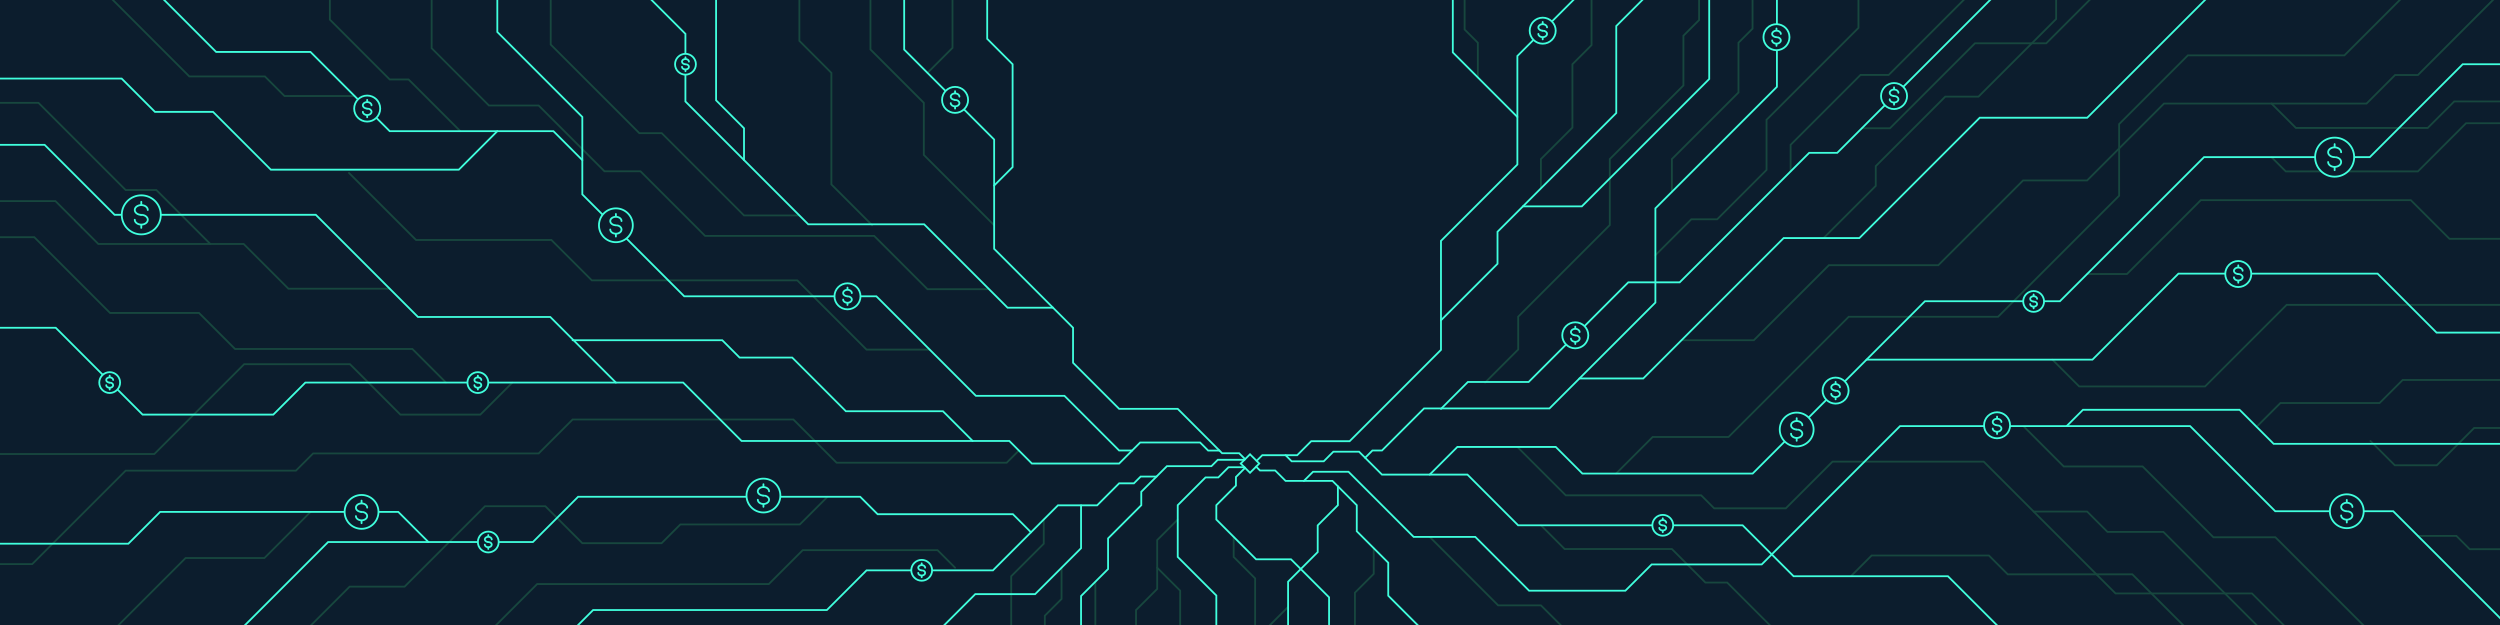 <?xml version="1.0" encoding="UTF-8"?><svg xmlns="http://www.w3.org/2000/svg" viewBox="0 0 1920 480"><defs><style>.cls-1,.cls-2{fill:#0c1d2d;}.cls-3,.cls-4{fill:none;}.cls-3,.cls-4,.cls-2{stroke-linecap:round;stroke-miterlimit:10;stroke-width:1.4px;}.cls-3,.cls-2{stroke:#40ffdd;}.cls-4{stroke:#17473e;}</style></defs><g id="Background_color"><rect class="cls-1" width="1920" height="480"/></g><g id="Circuitry_2"><polyline class="cls-4" points="1241.13 363.71 1269.24 335.6 1327.5 335.6 1419.81 243.29 1534.5 243.29 1627.49 150.3 1627.49 95.32 1680.28 42.53 1800.5 42.53 1917.39 -74.36"/><polyline class="cls-4" points="1602.91 210.45 1633.5 210.45 1690.22 153.72 1851.5 153.72 1881.18 183.4 1968.5 183.4"/><polyline class="cls-4" points="1576.23 276.2 1596.8 296.77 1693.5 296.77 1756.13 234.14 1950.5 234.14"/><polyline class="cls-4" points="1165.34 343.25 1202.51 380.42 1306.5 380.42 1316.48 390.4 1371.5 390.4 1407.36 354.54 1523.5 354.54 1624.73 455.77 1729.5 455.77 1811.93 538.2"/><polyline class="cls-4" points="1554.5 327.79 1584.95 358.24 1645.5 358.24 1699.88 412.62 1747.5 412.62 1850.19 515.31"/><polyline class="cls-4" points="1856.94 411.56 1886.5 411.56 1896.73 421.79 1941.5 421.79"/><polyline class="cls-4" points="1291.37 261.3 1346.93 261.3 1404.56 203.67 1488.63 203.67 1553.74 138.57 1602.91 138.57 1661.95 79.53 1817.5 79.53 1839.39 57.64 1856.94 57.64 1931.54 -16.96"/><polyline class="cls-4" points="1429.87 98.51 1451.5 98.51 1516.76 33.26 1571.5 33.26 1637.63 -32.87"/><polyline class="cls-4" points="1400.5 182.83 1440.58 142.75 1440.58 127.6 1493.96 74.21 1519.5 74.21 1579.11 14.61 1579.11 -7.37"/><polyline class="cls-4" points="1421.5 442.54 1437.41 426.64 1527.5 426.64 1541.95 441.09 1637.63 441.09 1702.16 505.63"/><polyline class="cls-4" points="1561.83 392.87 1602.91 392.87 1618.55 408.51 1661.5 408.51 1764.7 511.71"/><polyline class="cls-4" points="1733.07 327.79 1751.32 309.54 1827.5 309.54 1845.23 291.81 1974.5 291.81"/><polyline class="cls-4" points="1820.5 338.65 1839.18 357.32 1871.5 357.32 1900.13 328.69 1993.5 328.69"/><polyline class="cls-4" points="1744.5 120.68 1755.46 131.64 1856.94 131.64 1893.91 94.66 1960.19 94.66"/><polyline class="cls-4" points="1744.5 79.53 1763.24 98.26 1864.5 98.26 1884.87 77.89 1950.5 77.89"/><polyline class="cls-4" points="1271.34 196 1298.92 168.42 1318.79 168.42 1356.7 130.51 1356.7 92 1427.29 21.41 1427.29 -19.33"/><polyline class="cls-4" points="1375.19 131.64 1375.19 111.23 1428.87 57.55 1450.5 57.55 1520.76 -12.7"/><polyline class="cls-4" points="1284 147.33 1284 122.17 1335.16 71.01 1335.16 32.82 1345.95 22.02 1345.95 -35"/><polyline class="cls-4" points="1140.55 293.82 1165.98 268.39 1165.98 243.18 1236.33 172.83 1236.33 122.17 1292.87 65.62 1292.87 27.42 1304.9 15.4 1304.9 -29"/><polyline class="cls-4" points="1183.42 144.68 1183.42 122.17 1207.62 97.96 1207.62 49.34 1222.31 34.64 1222.31 -12.7"/><polyline class="cls-4" points="1134.97 59.47 1134.97 32.82 1124.83 22.67 1124.83 -7.37"/><polyline class="cls-4" points="1183.42 403.42 1201.65 421.65 1284 421.65 1309.77 447.42 1326.5 447.42 1386.7 507.61"/><polyline class="cls-4" points="1098 412.33 1150.59 464.92 1183.42 464.92 1226.86 508.36"/><polyline class="cls-4" points="1055.02 421.02 1055.02 440.73 1040.58 455.17 1040.58 522.77"/><polyline class="cls-4" points="947.46 412.33 947.46 427.73 963.93 444.2 963.93 522.77"/><line class="cls-4" x1="989.25" y1="466.13" x2="969.44" y2="485.94"/><polyline class="cls-4" points="904.5 399 888.72 414.78 888.72 452.29 872.48 468.53 872.48 515.31"/><polyline class="cls-4" points="888.72 436 906.37 453.65 906.37 531.63"/><line class="cls-4" x1="841.23" y1="446.77" x2="841.23" y2="532"/><polyline class="cls-4" points="815.27 436 815.27 460 802.44 472.84 802.44 497"/><polyline class="cls-4" points="801.6 399 801.6 417.57 776.61 442.56 776.61 531.63"/><polyline class="cls-4" points="733.5 436 720.01 422.51 616.5 422.51 590.44 448.57 412.5 448.57 331.38 529.69"/><polyline class="cls-4" points="635.5 381.53 614.27 402.77 522.5 402.77 508.1 417.17 447.22 417.17 418.83 388.77 372.5 388.77 310.72 450.55 268.5 450.55 208.6 510.46"/><polyline class="cls-4" points="782.5 346 773.15 355.35 642.5 355.35 609.32 322.18 439.76 322.18 413.72 348.22 240.5 348.22 227.26 361.46 96.5 361.46 24.73 433.23 -64.5 433.23"/><polyline class="cls-4" points="342.5 293.82 316.69 268.01 180.5 268.01 152.83 240.34 84.5 240.34 26.33 182.17 -57.5 182.17"/><polyline class="cls-4" points="393.5 293.82 368.91 318.41 307.5 318.41 268.79 279.71 187.5 279.71 118.53 348.68 -29 348.68"/><polyline class="cls-4" points="238.5 393.13 203.05 428.58 142.5 428.58 52.29 518.79"/><polyline class="cls-4" points="299.29 221.73 221.5 221.73 187.13 187.37 75.5 187.37 42.57 154.43 -40.5 154.43"/><polyline class="cls-4" points="161.5 187.37 120.07 145.93 96.5 145.93 29.53 78.97 -123.5 78.97"/><polyline class="cls-4" points="714 268.5 665.5 268.5 612.32 215.32 454.5 215.32 423.46 184.29 319.5 184.29 268.01 132.8"/><polyline class="cls-4" points="669.83 173 638.5 141.67 638.5 55.97 613.93 31.39 613.93 -45.75"/><polyline class="cls-4" points="763.51 173 709.49 118.98 709.49 78.97 668.51 37.99 668.51 -64"/><polyline class="cls-4" points="712.3 55.97 731.52 36.75 731.52 -35"/><polyline class="cls-4" points="613.93 165.46 571.4 165.46 508.22 102.28 491.01 102.28 422.95 34.22 422.95 -11"/><polyline class="cls-4" points="353.5 100.73 313.8 61.03 299.29 61.03 253.34 15.07 253.34 -19.33"/><polyline class="cls-4" points="272.31 73.75 218.5 73.75 203.44 58.69 145.39 58.69 29.98 -56.73"/><polyline class="cls-4" points="758.17 222.11 712.3 222.11 671.34 181.16 541.5 181.16 491.88 131.54 464.22 131.54 413.7 81.03 375.5 81.03 331.51 37.04 331.51 -11"/></g><g id="Circuitry"><polyline class="cls-3" points="381.94 0 381.94 24.56 447.22 89.83 447.22 149.28 525.5 227.56 673.06 227.56 749.5 304 817.5 304 859.5 346 869.5 346"/><polyline class="cls-3" points="0 251.71 42.79 251.71 109.5 318.41 209.91 318.41 234.5 293.82 524.68 293.82 569.5 338.65 775.15 338.65 792.5 356 859.5 356 875.67 339.83 921.67 339.83 927.87 346.04 936.5 346.04"/><polyline class="cls-3" points="439.76 484.26 455.5 468.52 635.02 468.52 665.5 438.05 762.55 438.05 812.5 388.1 842.6 388.1 859.5 371.2 870.83 371.2 876.01 366.01 888.19 366.01"/><polyline class="cls-3" points="694.41 -29 694.41 38.09 763.51 107.18 763.51 191.11 824.1 251.71 824.1 278.6 859.5 314 904.5 314 938.58 348.08 951.67 348.08 956.24 352.65"/><polyline class="cls-3" points="830.25 568 830.25 457.75 851 437 851 413.5 876.5 388 876.5 377.7 896.19 358.02 930.36 358.02 935.25 353.12 955.72 353.12"/><polyline class="cls-3" points="934.14 527 934.14 457.36 904.5 427.73 904.5 388 925.83 366.67 935.67 366.67 943.51 358.83 955.72 358.83"/><polyline class="cls-3" points="1020.73 527 1020.73 458.77 991.5 429.55 964.68 429.55 934.14 399 934.14 388 949.2 372.93 949.2 366.33 956.21 359.32"/><polyline class="cls-3" points="989.25 532 989.25 446.75 1012 424 1012 403.5 1027.5 388 1027.5 373.5"/><polyline class="cls-3" points="1576.23 522.77 1496 442.54 1377.46 442.54 1338.33 403.42 1165.92 403.42 1127 364.5 1061.35 364.5 1043.76 346.91 1024 346.91 1016.62 354.29 992 354.29 987.32 349.6"/><polyline class="cls-3" points="1960.19 514.81 1838 392.62 1747.38 392.62 1682 327.24 1459.24 327.24 1353 433.48 1268.48 433.48 1248.29 453.66 1174.34 453.66 1133 412.33 1085.67 412.33 1061.35 388 1035.67 362.33 1008.38 362.33 1001.37 369.33"/><polyline class="cls-3" points="1364.67 -29 1364.67 66.67 1271.34 160 1271.34 232.34 1190 313.67 1093.67 313.67 1061.35 346 1054 346 1048.42 351.58"/><polyline class="cls-3" points="1227.67 -19.33 1165.34 43 1165.34 126.34 1106.67 185 1106.67 268.67 1036.51 338.84 1007 338.84 996.25 349.59 969.44 349.59 965.15 353.87"/><polyline class="cls-3" points="1098 364.5 1119.25 343.25 1194.83 343.25 1215.29 363.71 1346 363.71 1478.35 231.35 1582 231.35 1692.68 120.68 1820 120.68 1891.34 49.34 1983 49.34"/><polyline class="cls-3" points="1213.01 290.67 1262 290.67 1369.83 182.83 1428 182.83 1520.42 90.42 1603 90.42 1738.21 -44.79"/><polyline class="cls-3" points="1106.67 246 1150.09 202.58 1150.09 178 1241.29 86.8 1241.29 20 1333.14 -71.86"/><polyline class="cls-3" points="1106.67 314 1127.34 293.34 1174 293.34 1250.51 216.83 1290 216.83 1389.45 117.38 1411 117.38 1587.19 -58.81"/><polyline class="cls-3" points="1169.59 158.5 1214.83 158.5 1312.67 60.67 1312.67 -11"/><polyline class="cls-3" points="1433.51 276.2 1607 276.2 1673.04 210.16 1826 210.16 1871.27 255.43 1946 255.43"/><polyline class="cls-3" points="1121.34 512.66 1066.17 457.5 1066.17 432.17 1042 408 1042 388 1023.33 369.33 987.33 369.33 979.34 361.34 967.67 361.34 964.72 358.39"/><polyline class="cls-3" points="830.25 388.1 830.25 421.02 794.97 456.3 749 456.3 699.86 505.44"/><polyline class="cls-3" points="791.8 408.8 777.9 394.9 674 394.9 660.63 381.53 444 381.53 409.27 416.27 252 416.27 136.63 531.63"/><polyline class="cls-3" points="808.7 236.3 773.79 236.3 709.74 172.26 620.72 172.26 526.4 77.94 526.4 26 493.04 -7.37"/><polyline class="cls-3" points="763.51 142.5 777.68 128.32 777.68 49.34 758.17 29.83 758.17 -29"/><polyline class="cls-3" points="1165.34 89.83 1115.76 40.25 1115.76 -35"/><polyline class="cls-3" points="473 293.82 422.62 243.44 321 243.44 242.53 164.97 88 164.97 34.27 111.23 -49 111.23"/><polyline class="cls-3" points="447.22 122.94 425.02 100.73 299.29 100.73 238.45 39.89 166 39.89 68.63 -57.48"/><polyline class="cls-3" points="747 338.65 724.18 315.82 649.63 315.82 608.4 274.6 568 274.6 554.7 261.3 439.76 261.3"/><polyline class="cls-3" points="1587.19 327.24 1599.72 314.72 1720 314.72 1746.14 340.86 1960.19 340.86"/><polyline class="cls-3" points="329 416.27 305.87 393.13 123 393.13 98.57 417.57 -29 417.57"/><polyline class="cls-3" points="381.94 100.73 352.37 130.31 208 130.31 163.6 85.91 119 85.91 93.42 60.33 -99 60.33"/><polyline class="cls-3" points="571.4 122.94 571.4 98.5 549.95 77.05 549.95 -11"/><rect class="cls-3" x="954.97" y="350.97" width="10.05" height="10.05" transform="translate(532.91 -574.55) rotate(45)"/></g><g id="Layer_5"><path id="path1681" class="cls-2" d="M473,186.01c-7.17,0-13-5.83-13-13s5.83-13,13-13,13,5.83,13,13-5.83,13-13,13Z"/><path id="path1685" class="cls-2" d="M473,164.33v17.34"/><path id="path1689" class="cls-2" d="M473,173c2.39,0,4.33,1.46,4.33,3.25s-1.94,3.25-4.33,3.25-4.33-1.46-4.33-3.25"/><path id="path1693" class="cls-2" d="M477.33,169.75c0-1.79-1.94-3.25-4.33-3.25s-4.33,1.46-4.33,3.25,1.94,3.25,4.33,3.25"/><path id="path1681-2" class="cls-2" d="M586.32,393.58c-7.17,0-13-5.83-13-13s5.83-13,13-13,13,5.83,13,13-5.83,13-13,13Z"/><path id="path1685-2" class="cls-2" d="M586.32,371.9v17.34"/><path id="path1689-2" class="cls-2" d="M586.32,380.57c2.39,0,4.33,1.46,4.33,3.25s-1.94,3.25-4.33,3.25-4.33-1.46-4.33-3.25"/><path id="path1693-2" class="cls-2" d="M590.65,377.32c0-1.79-1.94-3.25-4.33-3.25s-4.33,1.46-4.33,3.25,1.94,3.25,4.33,3.25"/><path id="path1681-3" class="cls-2" d="M277.67,406.13c-7.17,0-13-5.83-13-13s5.83-13,13-13,13,5.83,13,13-5.83,13-13,13Z"/><path id="path1685-3" class="cls-2" d="M277.67,384.46v17.34"/><path id="path1689-3" class="cls-2" d="M277.67,393.12c2.39,0,4.33,1.46,4.33,3.25s-1.94,3.25-4.33,3.25-4.33-1.46-4.33-3.25"/><path id="path1693-3" class="cls-2" d="M282,389.87c0-1.79-1.94-3.25-4.33-3.25s-4.33,1.46-4.33,3.25,1.94,3.25,4.33,3.25"/><path id="path1681-4" class="cls-2" d="M1379.85,342.87c-7.17,0-13-5.83-13-13s5.83-13,13-13,13,5.83,13,13-5.83,13-13,13Z"/><path id="path1685-4" class="cls-2" d="M1379.85,321.19v17.34"/><path id="path1689-4" class="cls-2" d="M1379.85,329.85c2.39,0,4.33,1.46,4.33,3.25s-1.94,3.25-4.33,3.25-4.33-1.46-4.33-3.25"/><path id="path1693-4" class="cls-2" d="M1384.19,326.6c0-1.79-1.94-3.25-4.33-3.25s-4.33,1.46-4.33,3.25,1.94,3.25,4.33,3.25"/><path id="path1681-5" class="cls-2" d="M1802.33,405.63c-7.17,0-13-5.83-13-13s5.83-13,13-13,13,5.83,13,13-5.83,13-13,13Z"/><path id="path1685-5" class="cls-2" d="M1802.33,383.95v17.34"/><path id="path1689-5" class="cls-2" d="M1802.33,392.62c2.39,0,4.33,1.46,4.33,3.25s-1.94,3.25-4.33,3.25-4.33-1.46-4.33-3.25"/><path id="path1693-5" class="cls-2" d="M1806.67,389.37c0-1.79-1.94-3.25-4.33-3.25s-4.33,1.46-4.33,3.25,1.94,3.25,4.33,3.25"/><path id="path1681-6" class="cls-2" d="M1793,135.69c-8.27,0-15-6.73-15-15s6.73-15,15-15,15,6.73,15,15-6.73,15-15,15Z"/><path id="path1685-6" class="cls-2" d="M1793,110.68v20.01"/><path id="path1689-6" class="cls-2" d="M1793,120.68c2.76,0,5,1.68,5,3.75s-2.24,3.75-5,3.75-5-1.68-5-3.75"/><path id="path1693-6" class="cls-2" d="M1798,116.93c0-2.07-2.24-3.75-5-3.75s-5,1.68-5,3.75,2.24,3.75,5,3.75"/><path id="path1681-7" class="cls-2" d="M108.5,180.01c-8.27,0-15-6.73-15-15s6.73-15,15-15,15,6.73,15,15-6.73,15-15,15Z"/><path id="path1685-7" class="cls-2" d="M108.5,155v20.01"/><path id="path1689-7" class="cls-2" d="M108.5,165c2.76,0,5,1.68,5,3.75s-2.24,3.75-5,3.75-5-1.68-5-3.75"/><path id="path1693-7" class="cls-2" d="M113.5,161.25c0-2.07-2.24-3.75-5-3.75s-5,1.68-5,3.75,2.24,3.75,5,3.75"/><path id="path1681-8" class="cls-2" d="M1209.82,267.52c-5.51,0-10-4.49-10-10s4.49-10,10-10,10,4.49,10,10-4.49,10-10,10Z"/><path id="path1685-8" class="cls-2" d="M1209.82,250.85v13.34"/><path id="path1689-8" class="cls-2" d="M1209.82,257.52c1.84,0,3.33,1.12,3.33,2.5s-1.49,2.5-3.33,2.5-3.33-1.12-3.33-2.5"/><path id="path1693-8" class="cls-2" d="M1213.15,255.02c0-1.38-1.49-2.5-3.33-2.5s-3.33,1.12-3.33,2.5,1.49,2.5,3.33,2.5"/><path id="path1681-9" class="cls-2" d="M650.87,237.57c-5.51,0-10-4.49-10-10s4.49-10,10-10,10,4.49,10,10-4.49,10-10,10Z"/><path id="path1685-9" class="cls-2" d="M650.87,220.89v13.34"/><path id="path1689-9" class="cls-2" d="M650.87,227.56c1.84,0,3.33,1.12,3.33,2.5s-1.49,2.5-3.33,2.5-3.33-1.12-3.33-2.5"/><path id="path1693-9" class="cls-2" d="M654.2,225.06c0-1.38-1.49-2.5-3.33-2.5s-3.33,1.12-3.33,2.5,1.49,2.5,3.33,2.5"/><path id="path1681-10" class="cls-2" d="M1184.79,33.56c-5.51,0-10-4.49-10-10s4.49-10,10-10,10,4.49,10,10-4.49,10-10,10Z"/><path id="path1685-10" class="cls-2" d="M1184.79,16.88v13.34"/><path id="path1689-10" class="cls-2" d="M1184.79,23.55c1.84,0,3.33,1.12,3.33,2.5s-1.49,2.5-3.33,2.5-3.33-1.12-3.33-2.5"/><path id="path1693-10" class="cls-2" d="M1188.12,21.05c0-1.38-1.49-2.5-3.33-2.5s-3.33,1.12-3.33,2.5,1.49,2.5,3.33,2.5"/><path id="path1681-11" class="cls-2" d="M733.5,86.71c-5.51,0-10-4.49-10-10s4.49-10,10-10,10,4.49,10,10-4.49,10-10,10Z"/><path id="path1685-11" class="cls-2" d="M733.5,70.04v13.34"/><path id="path1689-11" class="cls-2" d="M733.5,76.71c1.84,0,3.33,1.12,3.33,2.5s-1.49,2.5-3.33,2.5-3.33-1.12-3.33-2.5"/><path id="path1693-11" class="cls-2" d="M736.83,74.21c0-1.38-1.49-2.5-3.33-2.5s-3.33,1.12-3.33,2.5,1.49,2.5,3.33,2.5"/><path id="path1681-12" class="cls-2" d="M282,93.38c-5.51,0-10-4.49-10-10s4.49-10,10-10,10,4.49,10,10-4.49,10-10,10Z"/><path id="path1685-12" class="cls-2" d="M282,76.71v13.34"/><path id="path1689-12" class="cls-2" d="M282,83.37c1.84,0,3.33,1.12,3.33,2.5s-1.49,2.5-3.33,2.5-3.33-1.12-3.33-2.5"/><path id="path1693-12" class="cls-2" d="M285.33,80.87c0-1.38-1.49-2.5-3.33-2.5s-3.33,1.12-3.33,2.5,1.49,2.5,3.33,2.5"/><path id="path1681-13" class="cls-2" d="M1277,411.43c-4.41,0-8-3.59-8-8s3.59-8,8-8,8,3.59,8,8-3.59,8-8,8Z"/><path id="path1685-13" class="cls-2" d="M1277,398.09v10.67"/><path id="path1689-13" class="cls-2" d="M1277,403.42c1.47,0,2.67.9,2.67,2s-1.19,2-2.67,2-2.67-.9-2.67-2"/><path id="path1693-13" class="cls-2" d="M1279.67,401.42c0-1.1-1.19-2-2.67-2s-2.67.9-2.67,2,1.19,2,2.67,2"/><path id="path1681-14" class="cls-2" d="M367,301.82c-4.41,0-8-3.59-8-8s3.59-8,8-8,8,3.59,8,8-3.59,8-8,8Z"/><path id="path1685-14" class="cls-2" d="M367,288.48v10.67"/><path id="path1689-14" class="cls-2" d="M367,293.82c1.47,0,2.67.9,2.67,2s-1.19,2-2.67,2-2.67-.9-2.67-2"/><path id="path1693-14" class="cls-2" d="M369.67,291.82c0-1.1-1.19-2-2.67-2s-2.67.9-2.67,2,1.19,2,2.67,2"/><path id="path1681-15" class="cls-2" d="M84.24,301.82c-4.41,0-8-3.59-8-8s3.59-8,8-8,8,3.59,8,8-3.59,8-8,8Z"/><path id="path1685-15" class="cls-2" d="M84.24,288.48v10.67"/><path id="path1689-15" class="cls-2" d="M84.24,293.82c1.47,0,2.67.9,2.67,2s-1.19,2-2.67,2-2.67-.9-2.67-2"/><path id="path1693-15" class="cls-2" d="M86.9,291.82c0-1.1-1.19-2-2.67-2s-2.67.9-2.67,2,1.19,2,2.67,2"/><path id="path1681-16" class="cls-2" d="M375,424.27c-4.41,0-8-3.59-8-8s3.59-8,8-8,8,3.59,8,8-3.59,8-8,8Z"/><path id="path1685-16" class="cls-2" d="M375,410.93v10.67"/><path id="path1689-16" class="cls-2" d="M375,416.27c1.47,0,2.67.9,2.67,2s-1.19,2-2.67,2-2.67-.9-2.67-2"/><path id="path1693-16" class="cls-2" d="M377.67,414.27c0-1.1-1.19-2-2.67-2s-2.67.9-2.67,2,1.19,2,2.67,2"/><path id="path1681-17" class="cls-2" d="M707.86,445.99c-4.41,0-8-3.59-8-8s3.59-8,8-8,8,3.59,8,8-3.59,8-8,8Z"/><path id="path1685-17" class="cls-2" d="M707.86,432.65v10.67"/><path id="path1689-17" class="cls-2" d="M707.86,437.99c1.47,0,2.67.9,2.67,2s-1.19,2-2.67,2-2.67-.9-2.67-2"/><path id="path1693-17" class="cls-2" d="M710.53,435.99c0-1.1-1.19-2-2.67-2s-2.67.9-2.67,2,1.19,2,2.67,2"/><path id="path1681-18" class="cls-2" d="M526.44,57.34c-4.41,0-8-3.59-8-8s3.59-8,8-8,8,3.59,8,8-3.59,8-8,8Z"/><path id="path1685-18" class="cls-2" d="M526.44,44v10.67"/><path id="path1689-18" class="cls-2" d="M526.44,49.33c1.47,0,2.67.9,2.67,2s-1.19,2-2.67,2-2.67-.9-2.67-2"/><path id="path1693-18" class="cls-2" d="M529.1,47.33c0-1.1-1.19-2-2.67-2s-2.67.9-2.67,2,1.19,2,2.67,2"/><path id="path1681-19" class="cls-2" d="M1561.83,239.51c-4.41,0-8-3.59-8-8s3.59-8,8-8,8,3.59,8,8-3.59,8-8,8Z"/><path id="path1685-19" class="cls-2" d="M1561.83,226.17v10.67"/><path id="path1689-19" class="cls-2" d="M1561.83,231.5c1.47,0,2.67.9,2.67,2s-1.19,2-2.67,2-2.67-.9-2.67-2"/><path id="path1693-19" class="cls-2" d="M1564.5,229.5c0-1.1-1.19-2-2.67-2s-2.67.9-2.67,2,1.19,2,2.67,2"/><path id="path1681-20" class="cls-2" d="M1409.74,309.98c-5.51,0-10-4.49-10-10s4.49-10,10-10,10,4.49,10,10-4.49,10-10,10Z"/><path id="path1685-20" class="cls-2" d="M1409.74,293.31v13.34"/><path id="path1689-20" class="cls-2" d="M1409.74,299.97c1.84,0,3.33,1.12,3.33,2.5s-1.49,2.5-3.33,2.5-3.33-1.12-3.33-2.5"/><path id="path1693-20" class="cls-2" d="M1413.07,297.47c0-1.38-1.49-2.5-3.33-2.5s-3.33,1.12-3.33,2.5,1.49,2.5,3.33,2.5"/><path id="path1681-21" class="cls-2" d="M1454.63,83.76c-5.51,0-10-4.49-10-10s4.49-10,10-10,10,4.49,10,10-4.49,10-10,10Z"/><path id="path1685-21" class="cls-2" d="M1454.63,67.08v13.34"/><path id="path1689-21" class="cls-2" d="M1454.63,73.75c1.84,0,3.33,1.12,3.33,2.5s-1.49,2.5-3.33,2.5-3.33-1.12-3.33-2.5"/><path id="path1693-21" class="cls-2" d="M1457.97,71.25c0-1.38-1.49-2.5-3.33-2.5s-3.33,1.12-3.33,2.5,1.49,2.5,3.33,2.5"/><path id="path1681-22" class="cls-2" d="M1533.75,336.61c-5.51,0-10-4.49-10-10s4.49-10,10-10,10,4.49,10,10-4.49,10-10,10Z"/><path id="path1685-22" class="cls-2" d="M1533.75,319.94v13.34"/><path id="path1689-22" class="cls-2" d="M1533.75,326.6c1.84,0,3.33,1.12,3.33,2.5s-1.49,2.5-3.33,2.5-3.33-1.12-3.33-2.5"/><path id="path1693-22" class="cls-2" d="M1537.08,324.1c0-1.38-1.49-2.5-3.33-2.5s-3.33,1.12-3.33,2.5,1.49,2.5,3.33,2.5"/><path id="path1681-23" class="cls-2" d="M1364.33,38.56c-5.51,0-10-4.49-10-10s4.49-10,10-10,10,4.49,10,10-4.49,10-10,10Z"/><path id="path1685-23" class="cls-2" d="M1364.33,21.88v13.34"/><path id="path1689-23" class="cls-2" d="M1364.33,28.55c1.84,0,3.33,1.12,3.33,2.5s-1.49,2.5-3.33,2.5-3.33-1.12-3.33-2.5"/><path id="path1693-23" class="cls-2" d="M1367.67,26.05c0-1.38-1.49-2.5-3.33-2.5s-3.33,1.12-3.33,2.5,1.49,2.5,3.33,2.5"/><path id="path1681-24" class="cls-2" d="M1719,220.45c-5.51,0-10-4.49-10-10s4.49-10,10-10,10,4.49,10,10-4.49,10-10,10Z"/><path id="path1685-24" class="cls-2" d="M1719,203.78v13.34"/><path id="path1689-24" class="cls-2" d="M1719,210.45c1.84,0,3.33,1.12,3.33,2.5s-1.49,2.5-3.33,2.5-3.33-1.12-3.33-2.5"/><path id="path1693-24" class="cls-2" d="M1722.33,207.95c0-1.38-1.49-2.5-3.33-2.5s-3.33,1.12-3.33,2.5,1.49,2.5,3.33,2.5"/></g></svg>